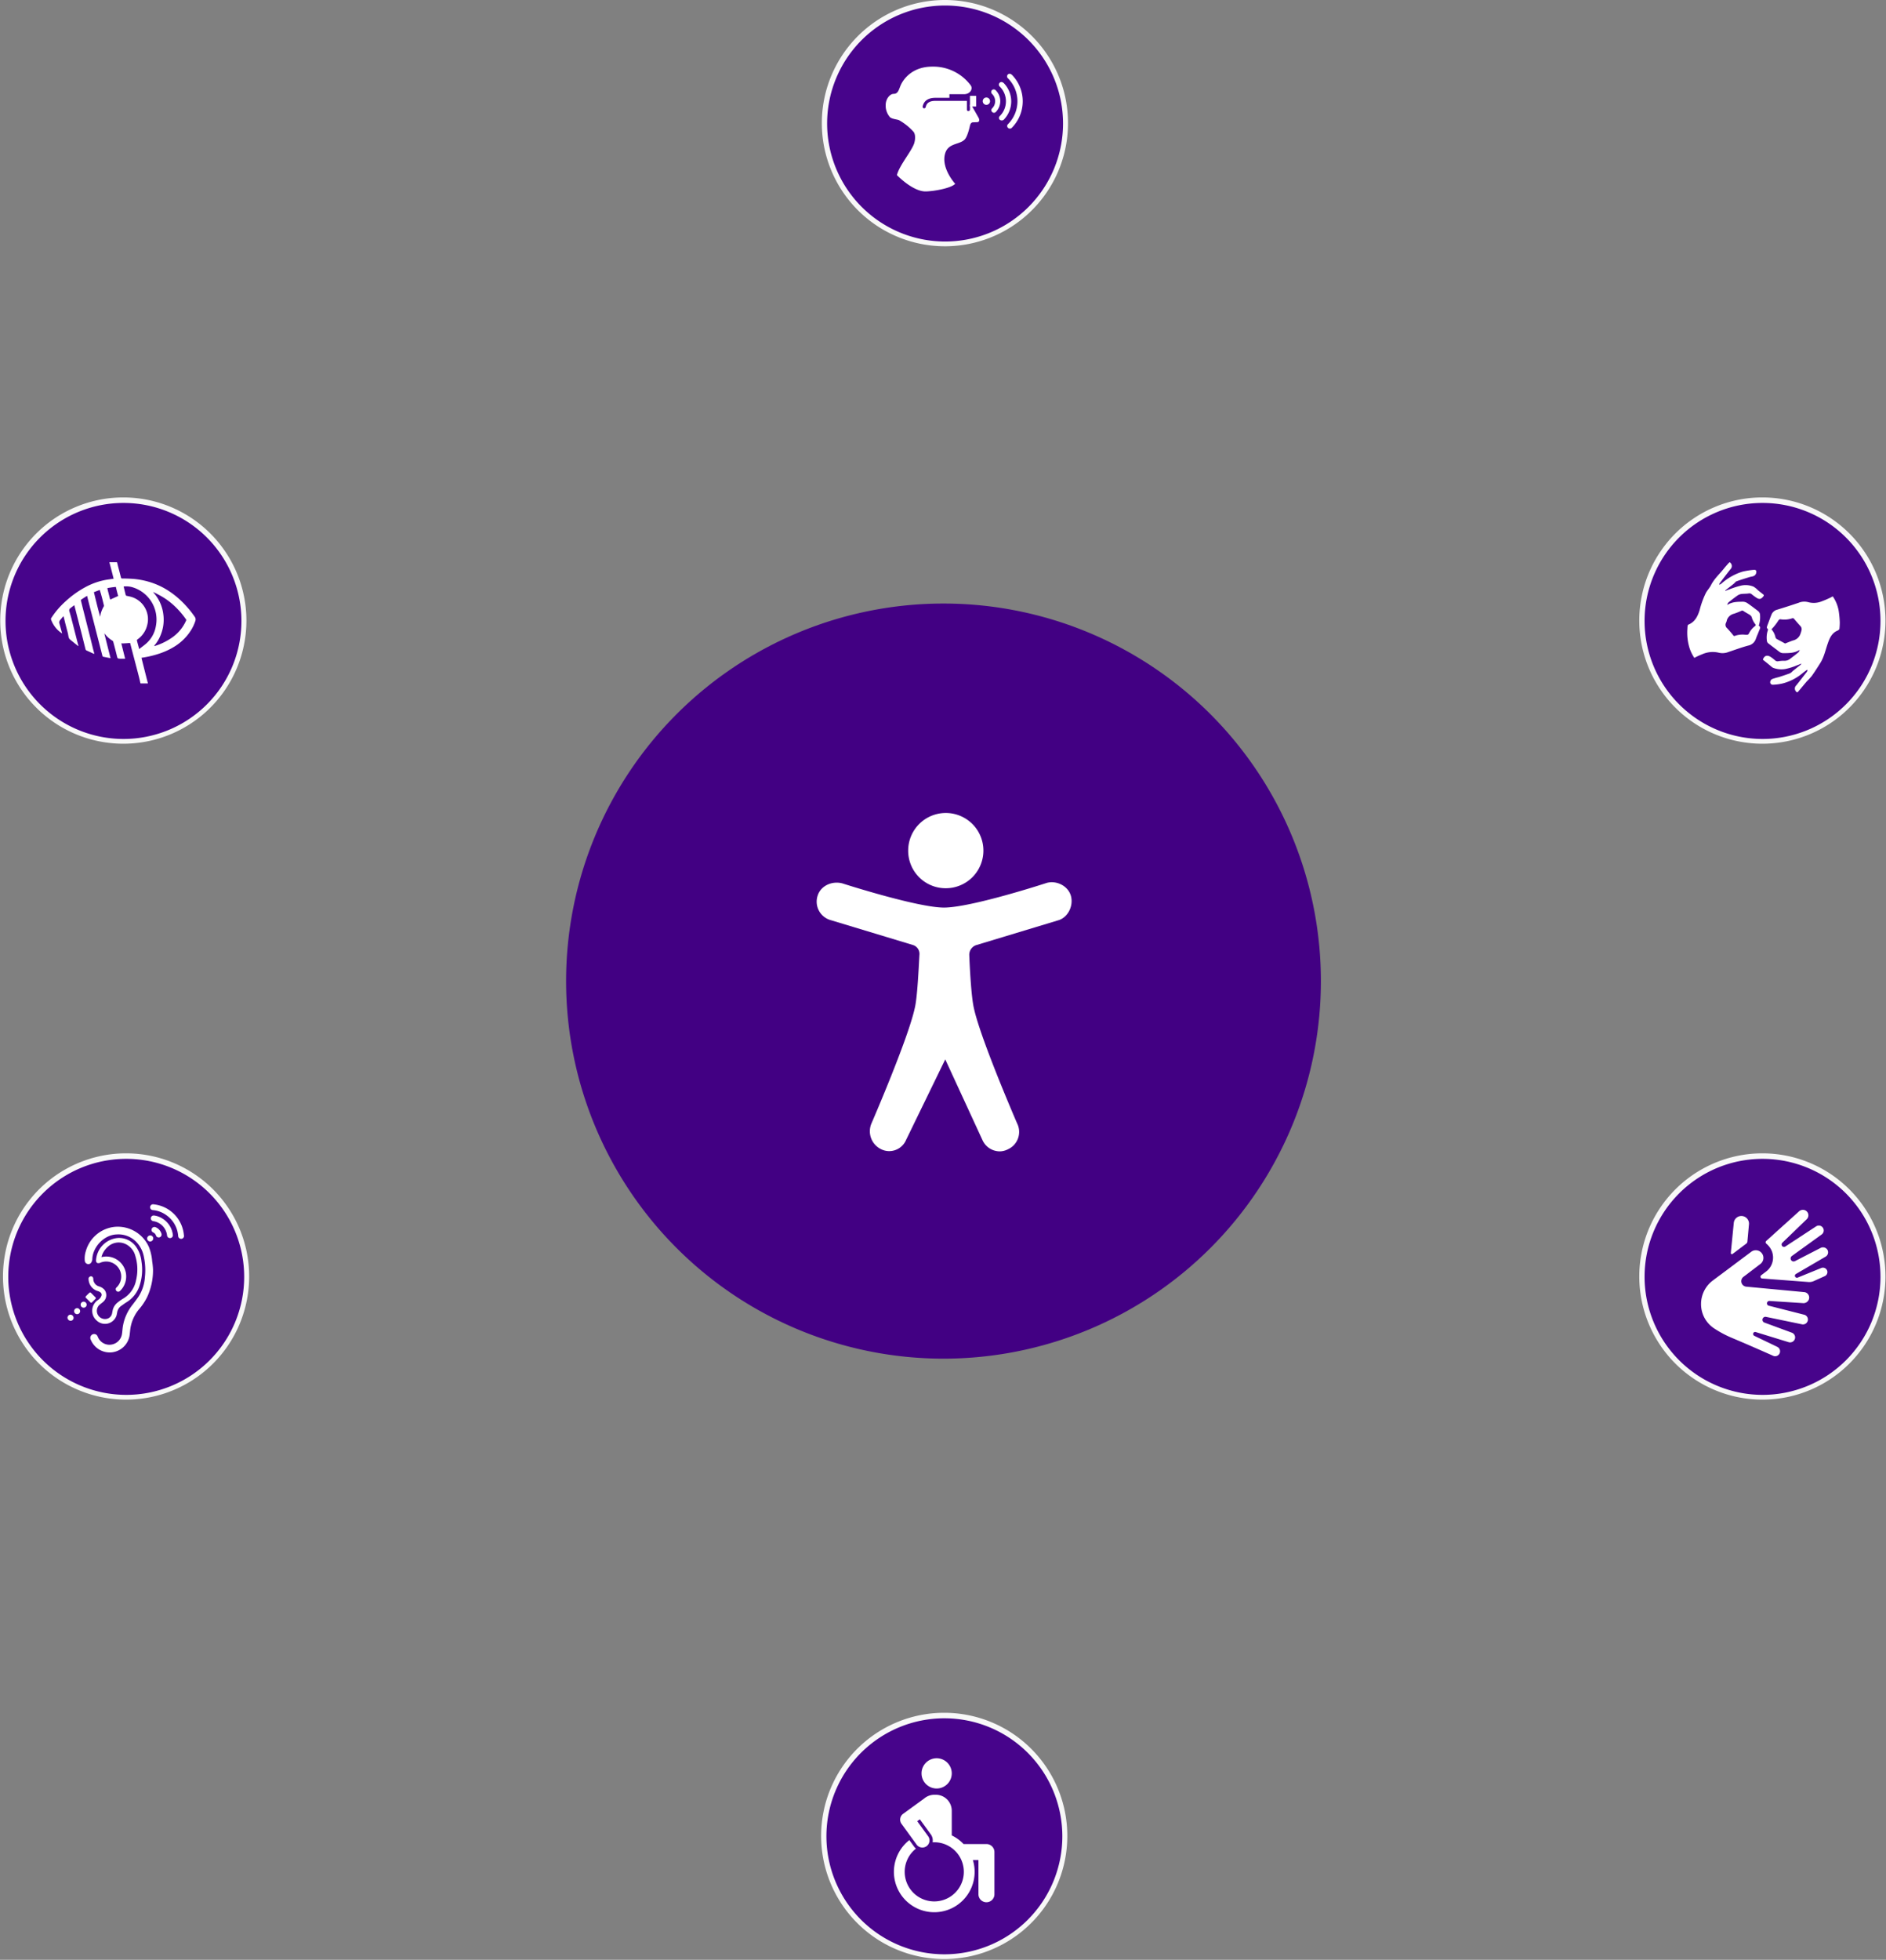 <svg xmlns="http://www.w3.org/2000/svg" width="684.641" height="711.141" viewBox="0 0 684.641 711.141"><rect x="0" y="0" width="684.641" height="711.141" fill="#808080" stroke="none"/><g transform="translate(21161.5 13349.57)"><path d="M137,0A137,137,0,1,1,0,137,137,137,0,0,1,137,0Z" transform="translate(-20956 -13130.57)" fill="#420083"/><g transform="translate(-20865 -13054.57)"><path d="M375.912,412.941a6.591,6.591,0,0,0,2.876-.747,6.915,6.915,0,0,0,3.34-9.445s-13.267-30.578-15.679-41.8c-.929-3.929-1.485-14.308-1.672-19.171a3.7,3.7,0,0,1,2.412-3.647l29.692-8.977c3.618-.936,5.752-5.143,4.824-8.79s-5.1-5.8-8.721-4.863c0,0-27.465,8.977-37.393,8.977-9.65,0-36.929-8.79-36.929-8.79-3.618-.934-7.7.749-8.907,4.4a6.964,6.964,0,0,0,4.824,8.977l29.691,8.977a3.378,3.378,0,0,1,2.412,3.647c-.277,4.863-.742,15.336-1.67,19.171-2.412,11.22-15.679,41.8-15.679,41.8a7.227,7.227,0,0,0,3.34,9.445,6.589,6.589,0,0,0,2.876.747,6.673,6.673,0,0,0,6.309-4.114l14.2-29.175L369.6,408.921A6.923,6.923,0,0,0,375.912,412.941Z" transform="translate(-309.419 -290.155)" fill="#fff"/><path d="M342.856,327.526a13.653,13.653,0,1,0-13.547-13.653A13.6,13.6,0,0,0,342.856,327.526Z" transform="translate(-296.129 -300.221)" fill="#fff"/></g><path d="M478.708,536.329a43.82,43.82,0,1,1-43.821-43.82A43.82,43.82,0,0,1,478.708,536.329Z" transform="translate(-21550.566 -13422.579)" fill="#47048b"/><path d="M434.887,491.509a44.682,44.682,0,1,1-17.446,3.523A44.542,44.542,0,0,1,434.887,491.509Zm0,87.641a42.82,42.82,0,1,0-42.82-42.82A42.869,42.869,0,0,0,434.887,579.15Z" transform="translate(-21550.566 -13422.579)" fill="#f8f8f8"/><g transform="translate(-21137 -12912.57)"><path d="M71.441,735.936A23.017,23.017,0,0,1,69.265,746a21.2,21.2,0,0,1-2.953,4.391,14.315,14.315,0,0,0-3.148,7.383c-.078.777-.155,1.554-.272,2.293a7.338,7.338,0,0,1-6.412,5.906,7.436,7.436,0,0,1-7.655-4.624,1.395,1.395,0,0,1,2.215-1.632,3.038,3.038,0,0,1,.427.777,4.512,4.512,0,0,0,4.741,2.681,4.577,4.577,0,0,0,3.925-3.653c.155-.855.194-1.749.311-2.642a16.979,16.979,0,0,1,3.614-8.238c.738-.971,1.477-1.943,2.137-2.914a14.787,14.787,0,0,0,2.293-6.995,23.25,23.25,0,0,0-.35-7.344,10.57,10.57,0,0,0-2.8-5.518,9.056,9.056,0,0,0-7.15-2.681c-4.7.194-8.7,4.741-8.782,9.015a2.6,2.6,0,0,1-.389,1.166,1.211,1.211,0,0,1-1.36.544,1.288,1.288,0,0,1-.971-1.049,8.523,8.523,0,0,1,.35-3.575,12.154,12.154,0,0,1,10.57-8.86A12.361,12.361,0,0,1,69.926,727.7a17.22,17.22,0,0,1,1.2,5.207A24.993,24.993,0,0,1,71.441,735.936Z" transform="translate(-40.393 -712.26)" fill="#fff"/><path d="M54.958,737.8c.389-.039.7-.117,1.049-.155a7.237,7.237,0,0,1,7.383,9.987,6.948,6.948,0,0,1-1.71,2.487.891.891,0,0,1-1.166.078.921.921,0,0,1-.311-1.049.784.784,0,0,1,.272-.35,5.45,5.45,0,0,0-5.829-8.976c-.078.039-.194.078-.272.117-.933.272-1.438-.117-1.36-1.088a8.658,8.658,0,0,1,7.927-7.966,7.532,7.532,0,0,1,6.8,3.5,11.085,11.085,0,0,1,1.749,5.013,18.372,18.372,0,0,1-.583,8.471,11.082,11.082,0,0,1-4.78,6.295c-.661.389-1.243.855-1.865,1.282a3.571,3.571,0,0,0-1.593,2.487c-.078.388-.155.816-.272,1.2a4.394,4.394,0,0,1-7.111,1.749,4.69,4.69,0,0,1,.155-7.305,5.476,5.476,0,0,0,.894-.7,3.1,3.1,0,0,0,.622-1.01,1.08,1.08,0,0,0-.466-1.321,2.746,2.746,0,0,0-.971-.427,4.676,4.676,0,0,1-3.225-4.274.893.893,0,0,1,.816-1.049c.544-.039.894.35.894.972a2.869,2.869,0,0,0,2.06,2.681,4.155,4.155,0,0,1,1.943,1.166,3.19,3.19,0,0,1-.272,4.313c-.389.389-.894.7-1.321,1.088a2.959,2.959,0,0,0,2.759,5.129,2.5,2.5,0,0,0,1.671-2.021l.233-1.166a5.089,5.089,0,0,1,1.826-2.72,17.337,17.337,0,0,1,1.943-1.36,9.9,9.9,0,0,0,4.7-6.723,16.724,16.724,0,0,0-.311-8.86,6.569,6.569,0,0,0-3.73-4.313,5.792,5.792,0,0,0-6.334,1.2A7.523,7.523,0,0,0,54.958,737.8Z" transform="translate(-42.64 -718.668)" fill="#fff"/><path d="M120.065,710.791a1.029,1.029,0,0,1-.933,1.2,1.068,1.068,0,0,1-1.166-1.049,10.115,10.115,0,0,0-4.352-7.577,9.814,9.814,0,0,0-4.741-1.788,1.067,1.067,0,0,1-1.088-1.2,1.086,1.086,0,0,1,1.321-.894,12.288,12.288,0,0,1,10.919,11C120.026,710.6,120.065,710.713,120.065,710.791Z" transform="translate(-77.787 -699.472)" fill="#fff"/><path d="M109.527,709.9a7.287,7.287,0,0,1,3.07,1.088,8.083,8.083,0,0,1,3.808,5.829,1.043,1.043,0,0,1-.894,1.282,1.066,1.066,0,0,1-1.2-1.01,5.936,5.936,0,0,0-4.935-5.129,1.051,1.051,0,0,1-.971-1.049A1.083,1.083,0,0,1,109.527,709.9Z" transform="translate(-78.168 -705.848)" fill="#fff"/><path d="M111.695,724.438a1,1,0,0,1-.971-.661,1.84,1.84,0,0,0-1.049-1.166,1.014,1.014,0,0,1-.466-1.4,1.069,1.069,0,0,1,1.4-.466,3.654,3.654,0,0,1,2.1,2.37A1.038,1.038,0,0,1,111.695,724.438Z" transform="translate(-78.587 -712.42)" fill="#fff"/><path d="M49.153,781.7a1.826,1.826,0,0,1,.35.233l1.515,1.516a.4.4,0,0,1,0,.661l-1.166,1.166a.4.4,0,0,1-.661,0l-1.554-1.554a.406.406,0,0,1-.039-.622c.389-.428.816-.816,1.243-1.244A2.288,2.288,0,0,0,49.153,781.7Z" transform="translate(-40.915 -749.748)" fill="#fff"/><path d="M32.815,803.666a1.064,1.064,0,0,1-1.127,1.049,1.147,1.147,0,0,1-1.088-1.127,1.12,1.12,0,0,1,1.127-1.088A1.181,1.181,0,0,1,32.815,803.666Z" transform="translate(-30.6 -762.465)" fill="#fff"/><path d="M106.127,728.5a1.062,1.062,0,0,1,1.088,1.088,1.128,1.128,0,0,1-1.127,1.127A1.112,1.112,0,0,1,105,729.627,1.153,1.153,0,0,1,106.127,728.5Z" transform="translate(-76.089 -717.22)" fill="#fff"/><path d="M43.985,790.4a1.088,1.088,0,1,1-1.088,1.049A1.072,1.072,0,0,1,43.985,790.4Z" transform="translate(-38.117 -755.067)" fill="#fff"/><path d="M38.973,797.527a1.088,1.088,0,1,1-2.176-.039,1.088,1.088,0,1,1,2.176.039Z" transform="translate(-34.387 -758.735)" fill="#fff"/></g><path d="M516.415,163.278a43.82,43.82,0,1,1-43.82-43.82A43.82,43.82,0,0,1,516.415,163.278Z" transform="translate(-21589.273 -13287.528)" fill="#47048b"/><path d="M472.595,118.458a44.684,44.684,0,1,1-17.447,3.523A44.54,44.54,0,0,1,472.595,118.458Zm0,87.641a42.82,42.82,0,1,0-42.821-42.821A42.869,42.869,0,0,0,472.595,206.1Z" transform="translate(-21589.273 -13287.528)" fill="#f8f8f8"/><g transform="translate(-21143 -13145.57)"><path d="M237.3,699.286H234.6c-.193-.774-.348-1.547-.542-2.321-1.045-4.062-2.128-8.085-3.172-12.147-.039-.193-.116-.232-.309-.193-.812.077-1.625.116-2.437.155-.155,0-.309-.039-.5-.039q.7,2.843,1.393,5.571c-.658,0-1.315.039-1.934,0-.851-.077-.812-.077-1.045-.929-.426-1.78-.89-3.52-1.354-5.261a.6.6,0,0,0-.232-.309,10.209,10.209,0,0,1-2.515-2.128c-.155-.155-.271-.348-.426-.5l-.039.039c.735,2.94,1.47,5.88,2.244,8.9-.967-.193-1.857-.348-2.747-.542-.077,0-.155-.155-.193-.232l-2.205-8.588c-.928-3.637-1.857-7.234-2.785-10.871-.193-.774-.387-1.547-.58-2.36-.039,0-.116,0-.116.039-.7.426-1.393.89-2.089,1.354a.318.318,0,0,0-.039.271c.155.7.348,1.393.5,2.05.735,2.94,1.509,5.919,2.244,8.859.58,2.244,1.122,4.449,1.664,6.693.155.58.31,1.161.464,1.78a.984.984,0,0,0-.271-.077l-2.553-1.161a.666.666,0,0,1-.387-.464l-1.393-5.571c-.735-2.94-1.509-5.88-2.244-8.782-.155-.542-.271-1.083-.426-1.625-.464.348-.89.658-1.315,1.006a1.016,1.016,0,0,0-.426,1.354c.271,1.006.58,1.973.812,2.979.658,2.553,1.315,5.107,1.973,7.7.155.58.309,1.161.5,1.818a2.858,2.858,0,0,1-.5-.31c-.89-.7-1.741-1.393-2.631-2.128a1.493,1.493,0,0,1-.426-.658c-.155-.5-.193-1.006-.309-1.509-.348-1.393-.735-2.785-1.083-4.178-.155-.658-.309-1.354-.5-2.012-.039,0-.039-.039-.077-.039-.116.116-.232.271-.348.387-.271.309-.5.658-.774.928a1.381,1.381,0,0,0-.271,1.431l.928,3.366v.116A10,10,0,0,1,202.1,676V675.8a3.678,3.678,0,0,1,.387-.658A29.79,29.79,0,0,1,207.4,669.5a35.6,35.6,0,0,1,7.389-5.261,25.09,25.09,0,0,1,8.124-2.669c.619-.077,1.238-.193,1.934-.271-.5-2.012-1.006-3.985-1.547-6h2.785c.155.542.271,1.122.426,1.7.348,1.277.658,2.553,1.006,3.869.077.232.155.348.426.348q1.857,0,3.714.116a28.862,28.862,0,0,1,6.267,1.161,26.7,26.7,0,0,1,7.118,3.366,30.453,30.453,0,0,1,4.294,3.443,37.385,37.385,0,0,1,4.952,5.8,1.638,1.638,0,0,1,.232,1.509,15.06,15.06,0,0,1-1.7,3.559,18.721,18.721,0,0,1-6.229,5.958,26.063,26.063,0,0,1-4.333,2.05,34.416,34.416,0,0,1-5.532,1.509c-.58.116-1.161.193-1.78.31C235.718,693.019,236.492,696.153,237.3,699.286Zm1.934-33.154.039.116c.039.039.077.116.116.155a14.342,14.342,0,0,1,3.482,7.7,14.64,14.64,0,0,1-1.161,8.124,12.1,12.1,0,0,1-1.9,3.095,2.8,2.8,0,0,0-.193.348l.077.077c.271-.077.542-.193.812-.271a22.947,22.947,0,0,0,5.493-2.785,14.83,14.83,0,0,0,5.184-6.267.376.376,0,0,0-.039-.348,30.488,30.488,0,0,0-4.913-5.532,25.612,25.612,0,0,0-5.145-3.482A20.749,20.749,0,0,0,239.239,666.132Zm-10.755-2.012c.271,1.083.5,2.128.774,3.172a.494.494,0,0,0,.271.193c.464.116.928.193,1.393.31a8.442,8.442,0,0,1,6.112,10.368,8.879,8.879,0,0,1-3.559,5.184.367.367,0,0,0-.155.426l.464,1.741c.116.426.232.812.348,1.315.812-.658,1.625-1.238,2.36-1.857a10.8,10.8,0,0,0,3.714-6.577,12.235,12.235,0,0,0-8.937-14.12A8.218,8.218,0,0,0,228.484,664.12Zm-10.794,2.05c.735,3.018,1.431,5.958,2.282,8.937.077-.426.116-.774.193-1.122a10.172,10.172,0,0,1,1.045-2.515.806.806,0,0,0,.116-.5c-.309-1.238-.58-2.437-.928-3.637-.155-.658-.387-1.277-.58-1.973C219.122,665.629,218.426,665.9,217.691,666.171Zm7.969-1.9c-.271.039-.542.039-.774.077-.7.077-1.393.193-2.089.309-.193.039-.232.116-.193.271.077.309.155.658.232.967.271,1.006.5,2.012.774,2.979.928-.426,1.9-.851,2.9-1.315C226.2,666.519,225.931,665.4,225.66,664.275Z" transform="translate(-202.1 -655.3)" fill="#fff"/></g><path d="M628.057,494.337a43.82,43.82,0,1,1-43.82-43.82A43.821,43.821,0,0,1,628.057,494.337Z" transform="translate(-21105.916 -13618.587)" fill="#47048b"/><path d="M584.237,449.517a44.684,44.684,0,1,1-17.446,3.523A44.539,44.539,0,0,1,584.237,449.517Zm0,87.641a42.82,42.82,0,1,0-42.82-42.82A42.869,42.869,0,0,0,584.237,537.158Z" transform="translate(-21105.916 -13618.587)" fill="#f8f8f8"/><g transform="translate(-20549 -13145.57)"><path d="M209.757,907.217a14.252,14.252,0,0,1-1.809-3.794,18.946,18.946,0,0,1-.706-6.838,8.566,8.566,0,0,1,.088-1.059.7.7,0,0,1,.221-.353c2.426-.97,3.441-3.044,4.147-5.338a31.324,31.324,0,0,1,2.294-6.264c.529-.926,1.323-1.765,1.809-2.735,1.191-2.338,3.088-4.014,4.676-6,.485-.618,1.059-1.235,1.544-1.809l.529-.529a1.6,1.6,0,0,1,.309,2.559c-1.323,1.676-2.6,3.353-3.882,5.073a1.843,1.843,0,0,0-.176.441c.044.044.088.088.132.088.221-.132.441-.221.618-.353a20.5,20.5,0,0,1,7.808-4.411,29.732,29.732,0,0,1,3.97-.618c.4-.044.882.044.926.529a1.776,1.776,0,0,1-.221,1.059c-.485.838-1.368.794-2.162,1.015-1.588.485-3.176.971-4.764,1.544-.4.132-.662.618-1.015.882-.926.75-1.853,1.456-2.779,2.161-.132.088-.221.221-.353.309.044.044.044.088.088.132a12.554,12.554,0,0,1,1.368-.529,32.032,32.032,0,0,1,4.411-1.412,7.573,7.573,0,0,1,4.411.4,7.226,7.226,0,0,1,1.588,1.279c.662.529,1.279,1.015,1.941,1.544.265.176.265.4.088.662-.706.926-1.323,1.235-2.294.706a18.737,18.737,0,0,1-1.9-1.367,1.308,1.308,0,0,0-1.191-.353c-.794.132-1.676.088-2.47.176a3.39,3.39,0,0,0-1.5.529c-1.147.794-2.206,1.632-3.308,2.514a1.7,1.7,0,0,0-.485.971c1.765-1.191,3.706-1.147,5.646-1.191a3.136,3.136,0,0,1,1.544.441c1.367.926,2.691,1.941,4.014,2.956a1.884,1.884,0,0,1,.706,1.5,9.8,9.8,0,0,1-.4,3.573c-.044.088-.044.265,0,.265.794.529.309,1.147.088,1.676-.353,1.015-.838,1.985-1.191,3a3.658,3.658,0,0,1-2.823,2.514c-2.426.662-4.808,1.544-7.19,2.338a5.78,5.78,0,0,1-3.353.265,9.439,9.439,0,0,0-6.22.573A25.26,25.26,0,0,0,209.757,907.217Zm18.572-8.381c.441,0,.926.132,1.235-.441a7.172,7.172,0,0,1,2.206-2.691c.265-.221.353-.441.088-.75a6.987,6.987,0,0,1-1.279-2.559,1.771,1.771,0,0,0-.573-.706c-.794-.529-1.632-.926-2.382-1.456a.75.75,0,0,0-.794-.088,28.4,28.4,0,0,1-2.691,1.059,3.539,3.539,0,0,0-2.559,2.294,4.27,4.27,0,0,1-.353,1.059,1.574,1.574,0,0,0,.441,1.9c.75.794,1.5,1.676,2.206,2.559a.483.483,0,0,0,.706.177A8.327,8.327,0,0,1,228.328,898.836Z" transform="translate(-207.197 -872.5)" fill="#fff"/><path d="M294.765,900.6a12.937,12.937,0,0,1,2.206,5.558,37.606,37.606,0,0,1,.353,3.838,21.555,21.555,0,0,1-.132,2.382c0,.132-.132.265-.221.353a1.823,1.823,0,0,1-.485.309c-2.029.838-2.823,2.647-3.485,4.544-.882,2.47-1.367,5.073-2.823,7.323-.971,1.544-1.941,3.044-3,4.544a26.534,26.534,0,0,1-1.853,2.029c-1.015,1.191-2.029,2.426-3.044,3.617-.353.441-.573.4-.926-.088a1.527,1.527,0,0,1,.176-2.117c1.279-1.588,2.559-3.264,3.838-4.9a1.482,1.482,0,0,0,.221-.618.609.609,0,0,0-.176-.132c-.573.441-1.191.882-1.765,1.367a18.392,18.392,0,0,1-6.838,3.529,17.461,17.461,0,0,1-3.705.529.923.923,0,0,1-1.015-.662,1.3,1.3,0,0,1,.706-1.412,25.131,25.131,0,0,1,2.426-.706c1.368-.441,2.691-.882,4.014-1.367a3.645,3.645,0,0,0,.926-.75c.971-.794,1.985-1.588,2.956-2.338.132-.088.176-.221.221-.441a15.235,15.235,0,0,1-1.5.618,23.829,23.829,0,0,1-4.147,1.323,8.423,8.423,0,0,1-4.544-.4,2.521,2.521,0,0,1-.706-.485c-1.015-.838-2.029-1.676-3.044-2.47.485-1.412,1.456-1.809,2.735-1.059a14.428,14.428,0,0,1,1.632,1.235,1.334,1.334,0,0,0,1.191.4,11.045,11.045,0,0,1,2.426-.176,3.293,3.293,0,0,0,2.117-.882c.97-.706,1.941-1.456,2.823-2.206a2.366,2.366,0,0,0,.441-.882c-1.9,1.235-4.014,1.191-6.132,1.191a2.324,2.324,0,0,1-1.059-.353c-1.412-1.059-2.823-2.117-4.235-3.22a1.382,1.382,0,0,1-.485-.97,8.506,8.506,0,0,1,.265-3.485c.132-.309.265-.706-.176-.97a.711.711,0,0,1-.044-.618c.132-.485.353-.971.529-1.456.353-.926.662-1.853,1.059-2.779a2.991,2.991,0,0,1,2.073-1.9q3.9-1.191,7.808-2.514a5.438,5.438,0,0,1,3.353-.265,7.744,7.744,0,0,0,4.588-.088,35.989,35.989,0,0,0,3.573-1.5C294.236,900.909,294.5,900.732,294.765,900.6Zm-17.292,17.116c.882-.353,1.853-.75,2.823-1.1a3.708,3.708,0,0,0,2.6-2.029,10.086,10.086,0,0,0,.529-1.632,1.654,1.654,0,0,0-.4-1.588c-.838-.882-1.588-1.809-2.382-2.691a.55.55,0,0,0-.529-.132,8.8,8.8,0,0,1-4.147.4c-.529-.132-.794.177-1.059.618a18.214,18.214,0,0,1-1.367,1.853c-.309.4-.662.75-1.015,1.147a6.279,6.279,0,0,1,1.456,2.911,1.1,1.1,0,0,0,.485.618C275.444,916.613,276.458,917.142,277.473,917.716Z" transform="translate(-241.96 -888.204)" fill="#fff"/></g><path d="M315.871,552.014a43.82,43.82,0,1,1-43.82-43.82A43.82,43.82,0,0,1,315.871,552.014Z" transform="translate(-21090.475 -13856.765)" fill="#47048b"/><path d="M272.05,507.194a44.683,44.683,0,1,1-17.446,3.523A44.54,44.54,0,0,1,272.05,507.194Zm0,87.641a42.82,42.82,0,1,0-42.82-42.82A42.869,42.869,0,0,0,272.05,594.835Z" transform="translate(-21090.475 -13856.765)" fill="#f8f8f8"/><g transform="translate(-20839.99 -13325.392)"><path d="M182.12,175.293a.9.9,0,0,1,0-1.325,11.766,11.766,0,0,0,0-16.622l-.055-.055a.937.937,0,1,1,1.325-1.325c.055,0,.055.055.11.055a13.666,13.666,0,0,1,0,19.273A.965.965,0,0,1,182.12,175.293Z" transform="translate(-137.72 -153.093)" fill="#fff"/><path d="M176.72,174.784a.9.9,0,0,1,0-1.325,7.533,7.533,0,0,0,0-10.713l-.055-.055a.937.937,0,0,1,1.325-1.325c.055,0,.055.055.11.055a9.5,9.5,0,0,1,0,13.419A1.162,1.162,0,0,1,176.72,174.784Z" transform="translate(-135.302 -155.511)" fill="#fff"/><path d="M171.73,174.156a.9.9,0,0,1,0-1.325,3.65,3.65,0,0,0,.055-5.136l-.11-.11a1.007,1.007,0,0,1-.055-1.325.952.952,0,0,1,1.325-.055l.11.11a5.566,5.566,0,0,1,0,7.842A.9.9,0,0,1,171.73,174.156Z" transform="translate(-133.073 -157.699)" fill="#fff"/><path d="M165.8,172.625a1.325,1.325,0,0,0,2.651,0,1.325,1.325,0,1,0-2.651,0" transform="translate(-130.567 -160.09)" fill="#fff"/><path d="M135.631,169.389l-2.6-4.584h-.442v1.767a.553.553,0,0,1-.552.552.522.522,0,0,1-.552-.552v-3.148H120.113c-2.154,0-3.258.718-3.59,2.264h0a.6.6,0,0,1-.552.442.553.553,0,0,1-.552-.552v-.11h0c.442-2.1,2.043-3.148,4.639-3.148h5.081V161H130.5c2.043,0,3.313-1.822,2.375-3.2A16.945,16.945,0,0,0,118.9,151c-7.4,0-10.6,4.749-11.486,6.848-.663,1.546-.884,3.037-2.54,3.037-1.27,0-2.872,1.712-2.872,4.087a6.353,6.353,0,0,0,1.546,4.363c.828.718,2.54.773,3.313,1.1a20.666,20.666,0,0,1,5.191,4.142c.994,1.16.607,3.424.221,4.473-1.16,3.037-5.357,7.9-6.185,11.321,0,0,5.688,5.909,10.327,5.909,2.761,0,9.278-1.1,10.824-2.761,0,0-5.357-5.8-3.59-11.21,1.215-3.7,5.357-2.927,7.124-4.97,1.049-1.215,1.822-4.915,1.822-4.915s.221-1.215,1.1-1.215l1.546-.055C135.686,171.157,136.4,170.715,135.631,169.389Z" transform="translate(-102 -151)" fill="#fff"/><rect width="2.264" height="3.866" transform="translate(30.594 10.603)" fill="#fff"/></g><path d="M522.788,332.146a43.82,43.82,0,1,1-43.82-43.82A43.821,43.821,0,0,1,522.788,332.146Z" transform="translate(-21000.646 -13218.396)" fill="#47048b"/><path d="M478.967,287.326a44.683,44.683,0,1,1-17.446,3.523A44.54,44.54,0,0,1,478.967,287.326Zm0,87.641a42.82,42.82,0,1,0-42.82-42.82A42.869,42.869,0,0,0,478.967,374.967Z" transform="translate(-21000.646 -13218.396)" fill="#f8f8f8"/><g transform="translate(-20544 -12910.57)"><path d="M41.9,70.407a1.759,1.759,0,0,1-.718-.152c-2.28-1.015-8.289-3.677-14.818-6.437a39.072,39.072,0,0,1-6.793-3.63A10.542,10.542,0,0,1,15,51.451a10.681,10.681,0,0,1,4.263-8.513l14.048-10.5a2.767,2.767,0,0,1,3.327,4.415l-6.246,4.751A1.989,1.989,0,0,0,31.4,45.165l21,1.977A1.977,1.977,0,0,1,53.584,50.6a2.023,2.023,0,0,1-1.5.54l-12.216-.791a.876.876,0,0,0-.27,1.726L52.53,55.371a1.786,1.786,0,0,1-.8,3.472L38.615,56.129a1.081,1.081,0,0,0-.593,2.076L47.9,61.842a1.819,1.819,0,1,1-1.166,3.446l-11.886-3.65a.731.731,0,0,0-.929.863.751.751,0,0,0,.4.494l8.355,4.013a1.753,1.753,0,0,1,.922,1.061,1.786,1.786,0,0,1-1.713,2.339Z" transform="translate(-15 -17.287)" fill="#fff"/><path d="M37.018,23.078a1,1,0,0,0,.4-.712l.573-6.319a2.767,2.767,0,0,0-5.508-.527L31.4,26.458a.4.4,0,0,0,.659.362Z" transform="translate(-20.592 -10.828)" fill="#fff"/><path d="M71.931,31.7a1.614,1.614,0,0,0-2.108-.909L61.27,34.273a.725.725,0,0,1-.659-.046.712.712,0,0,1-.369-.514.738.738,0,0,1,.389-.758l10.753-6.279a1.819,1.819,0,0,0,.6-2.583,1.891,1.891,0,0,0-2.431-.567L60.268,28.3a1.081,1.081,0,0,1-1.515-.6,1.094,1.094,0,0,1,.362-1.239l10.858-7.841a1.786,1.786,0,0,0-.883-3.222,1.9,1.9,0,0,0-1.2.323L56.816,22.973a.916.916,0,0,1-1.107-.046.889.889,0,0,1,0-1.318l8.809-8.5A1.977,1.977,0,0,0,63.339,9.7a2.122,2.122,0,0,0-1.641.58L50.009,20.818l-.184.165a.659.659,0,0,0,0,.949,7.169,7.169,0,0,1,1.924,2.458,6.358,6.358,0,0,1-1.977,7.7l-1.8,1.364A.659.659,0,0,0,48.3,34.6l16.8,1.272a3.953,3.953,0,0,0,1.977-.323c1.16-.514,2.794-1.258,4.013-1.805a1.614,1.614,0,0,0,.837-2.062Z" transform="translate(-26.171 -9.689)" fill="#fff"/></g><path d="M298.185,164.943a43.82,43.82,0,1,1-43.82-43.82A43.82,43.82,0,0,1,298.185,164.943Z" transform="translate(-21073.045 -12848.193)" fill="#47048b"/><path d="M254.364,120.123a44.683,44.683,0,1,1-17.446,3.523A44.541,44.541,0,0,1,254.364,120.123Zm0,87.641a42.82,42.82,0,1,0-42.82-42.82A42.869,42.869,0,0,0,254.364,207.764Z" transform="translate(-21073.045 -12848.193)" fill="#f8f8f8"/><g transform="translate(-20837 -12711.57)"><path d="M31.731,13.242H32.2a5.8,5.8,0,0,1,5.8,5.8V28a14.694,14.694,0,0,1,4.291,3.134h8.3a2.9,2.9,0,0,1,2.9,2.9V49.352a2.9,2.9,0,1,1-5.8,0V36.922l-2.028,0A14.654,14.654,0,1,1,22.6,29.693l1.708,2.35a3.766,3.766,0,0,0,.7.737,10.735,10.735,0,1,0,6.641-2.3q-.3,0-.6.017a3.75,3.75,0,0,0-.659-2.874l-3.977-5.474-.948.689,3.974,5.476a2.586,2.586,0,0,1-4.184,3.04l-5.5-7.566a2.586,2.586,0,0,1,.572-3.612l7.641-5.551A5.776,5.776,0,0,1,31.731,13.242Zm.783-2.272a5.485,5.485,0,1,0-5.485-5.485,5.485,5.485,0,0,0,5.485,5.485Z" transform="translate(-17)" fill="#fff" fill-rule="evenodd"/></g></g></svg>